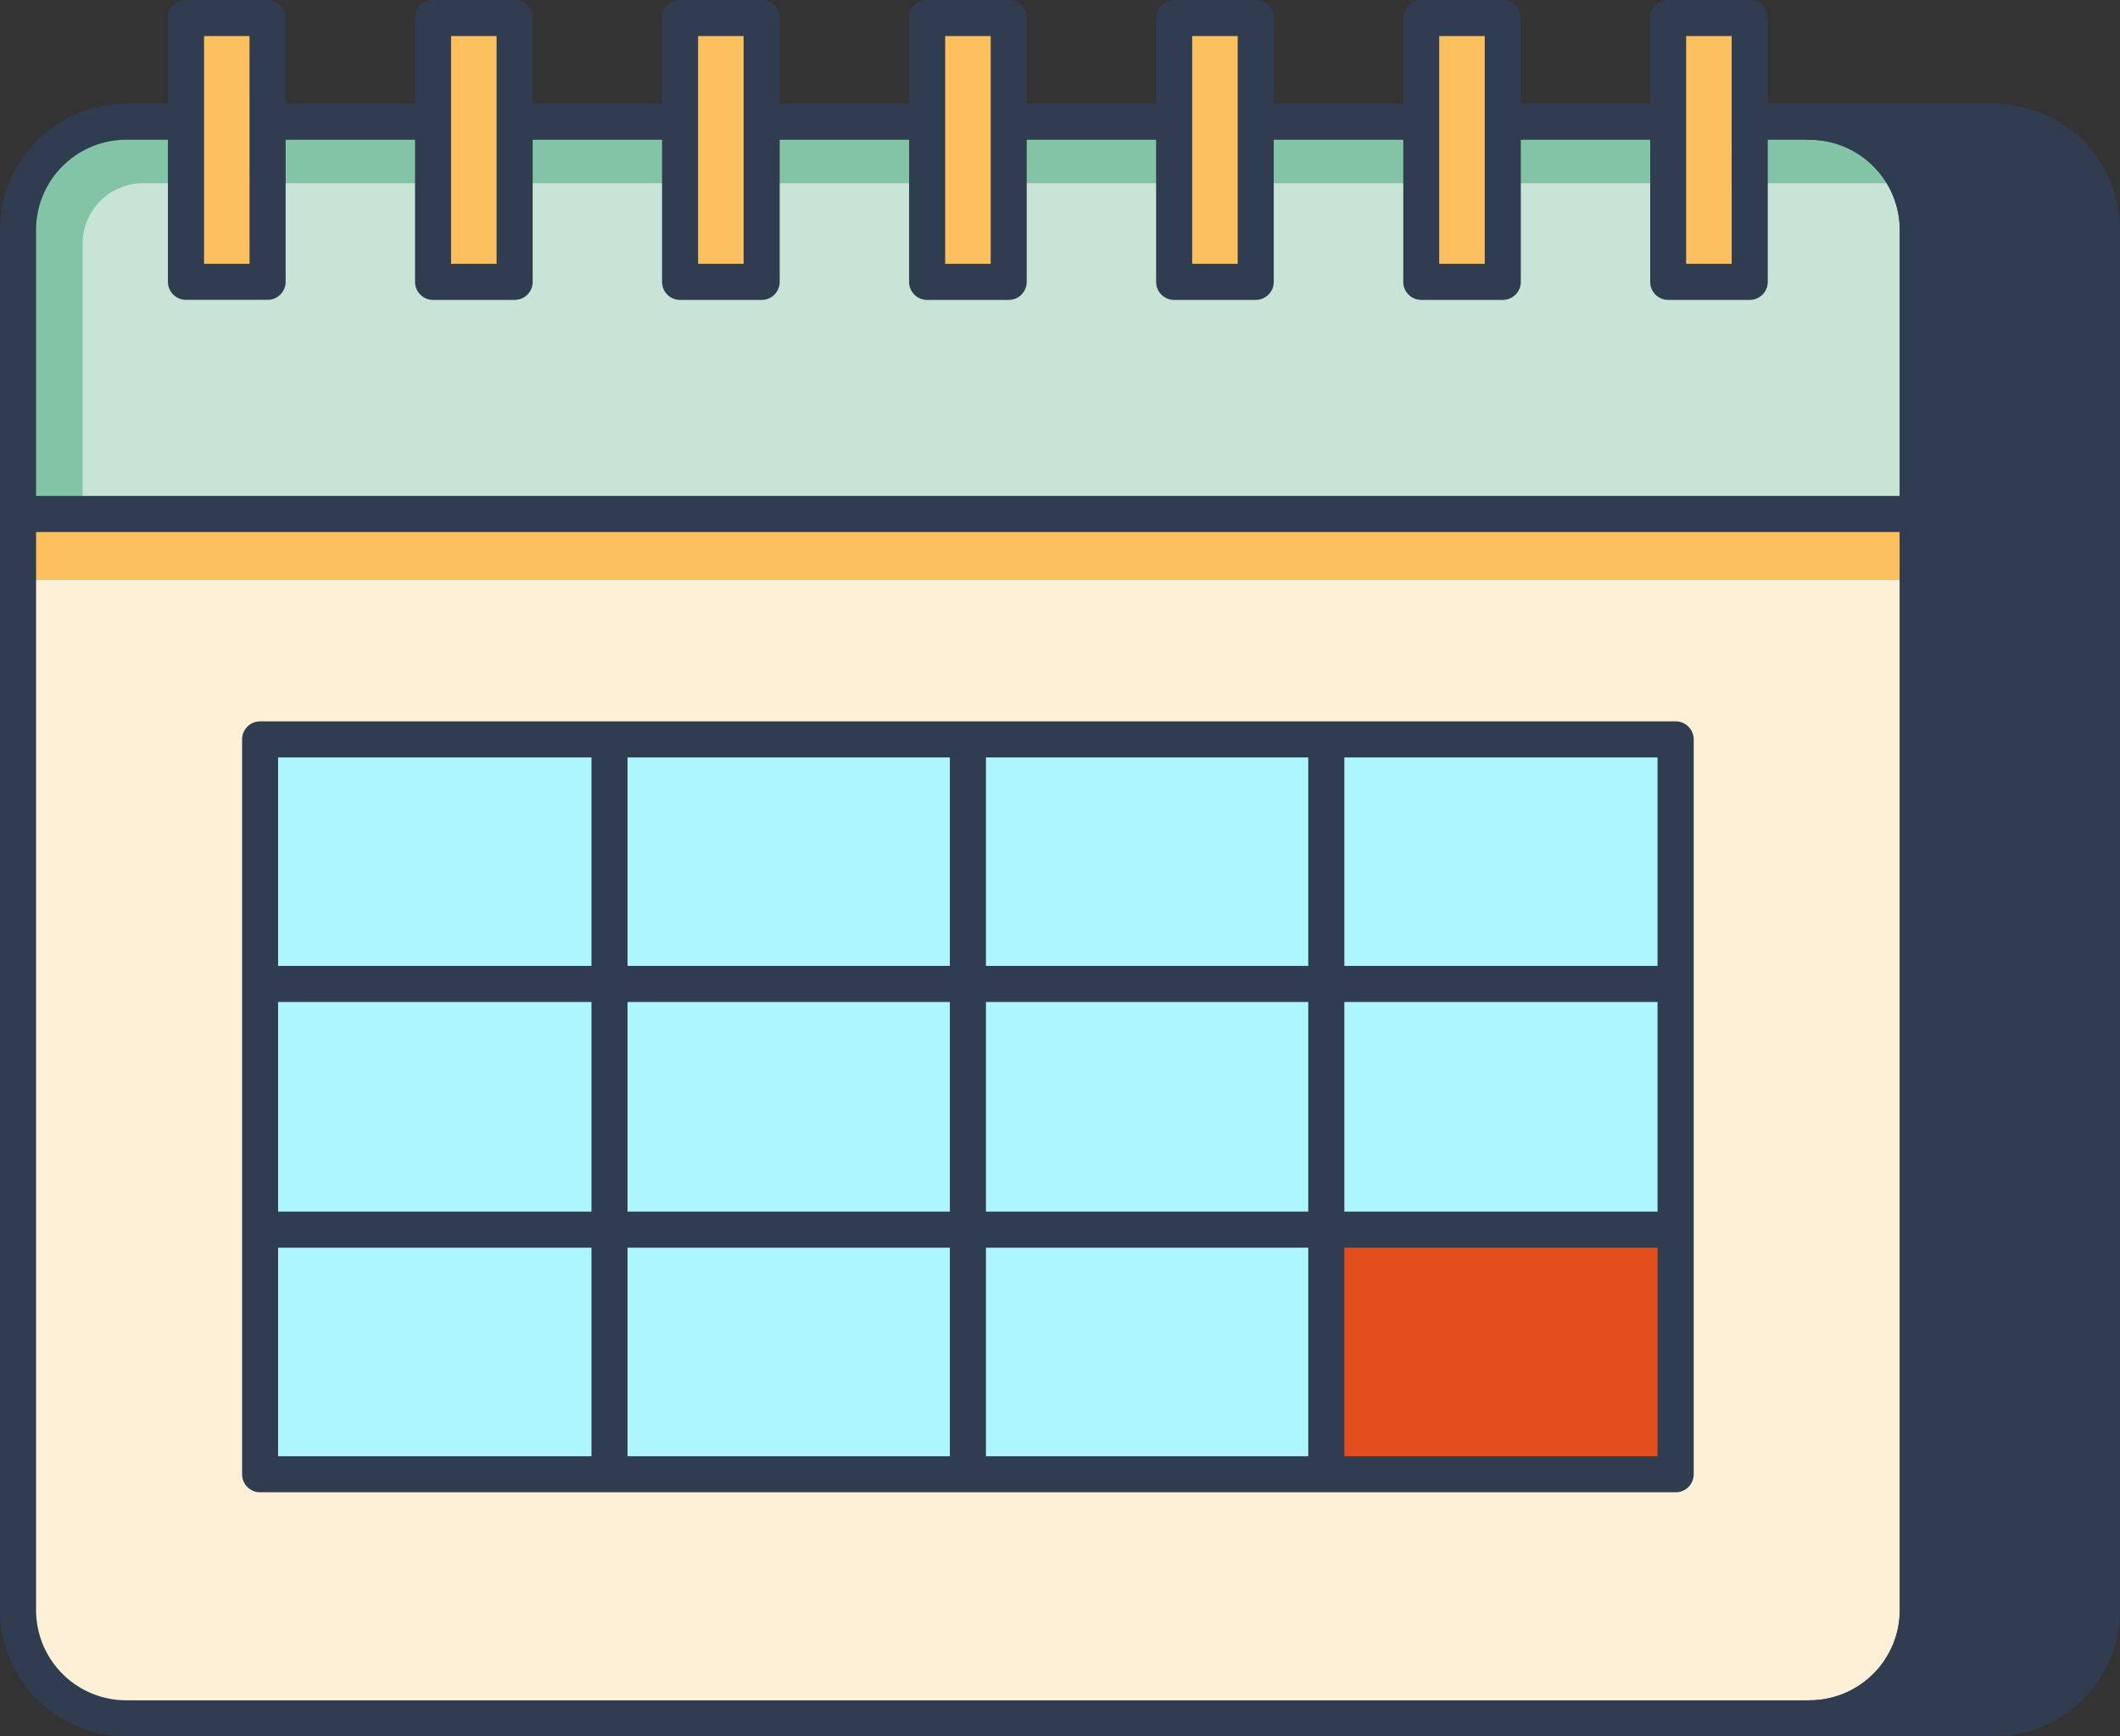 <svg id="Layer_1" data-name="Layer 1" xmlns="http://www.w3.org/2000/svg" viewBox="0 0 667 546.26"><rect x="0" y="0" width="667" height="546.26" fill="#333333" stroke="none"/><defs><style>.cls-1{fill:#feefd7;}.cls-2{fill:#fdc05e;}.cls-3{fill:#adf5ff;}.cls-4{fill:#e44e1d;}.cls-5{fill:#c8e4d7;}.cls-6{fill:#83c3a6;}.cls-7{fill:#303d51;}</style></defs><rect class="cls-1" x="5.67" y="38.29" width="597.71" height="502.28" rx="30.52"/><path class="cls-2" d="M570.84,100.17H41.21a34,34,0,0,0-34,34V244.36H604.88V134.21A34,34,0,0,0,570.84,100.17Z" transform="translate(-1.5 -61.87)"/><rect class="cls-3" x="81.85" y="232.61" width="445.36" height="231.19"/><rect class="cls-4" x="417.28" y="386.85" width="109.92" height="76.94"/><path class="cls-5" d="M570.84,100.17H41.21a34,34,0,0,0-34,34v89.35H604.88V134.21A34,34,0,0,0,570.84,100.17Z" transform="translate(-1.5 -61.87)"/><path class="cls-6" d="M570.84,100.17H41.21a34,34,0,0,0-34,34v89.35H27.5v-85a19,19,0,0,1,19-19H601.44A33.94,33.94,0,0,0,570.84,100.17Z" transform="translate(-1.5 -61.87)"/><path class="cls-7" d="M570.84,94.49H41.21A39.77,39.77,0,0,0,1.5,134.21v434.2a39.77,39.77,0,0,0,39.71,39.72H570.84a39.76,39.76,0,0,0,39.71-39.72V134.21A39.76,39.76,0,0,0,570.84,94.49Zm28.37,473.92a28.4,28.4,0,0,1-28.37,28.37H41.21a28.39,28.39,0,0,1-28.36-28.37V134.21a28.4,28.4,0,0,1,28.36-28.37H570.84a28.41,28.41,0,0,1,28.37,28.37Z" transform="translate(-1.5 -61.87)"/><rect class="cls-7" x="5.67" y="156.02" width="597.71" height="11.35"/><path class="cls-7" d="M528.7,288.81H83.34a5.67,5.67,0,0,0-5.67,5.67V525.67a5.67,5.67,0,0,0,5.67,5.67H528.7a5.67,5.67,0,0,0,5.68-5.67V294.48A5.67,5.67,0,0,0,528.7,288.81ZM523,520H89V300.15H523Z" transform="translate(-1.5 -61.87)"/><rect class="cls-7" x="186.09" y="232.61" width="11.35" height="231.18"/><rect class="cls-7" x="298.85" y="232.61" width="11.35" height="231.18"/><rect class="cls-7" x="411.61" y="232.61" width="11.35" height="231.18"/><rect class="cls-7" x="81.84" y="303.87" width="445.36" height="11.35"/><rect class="cls-7" x="81.84" y="381.17" width="445.36" height="11.35"/><path class="cls-7" d="M628.79,100.17H570.84a34,34,0,0,1,34,34v434.2a34,34,0,0,1-34,34h57.95a34,34,0,0,0,34-34V134.21A34,34,0,0,0,628.79,100.17Z" transform="translate(-1.5 -61.87)"/><path class="cls-7" d="M628.79,94.49H570.84a5.68,5.68,0,0,0,0,11.35,28.41,28.41,0,0,1,28.37,28.37V568.4a28.4,28.4,0,0,1-28.37,28.37,5.68,5.68,0,0,0,0,11.35h57.95A39.77,39.77,0,0,0,668.5,568.4V134.21A39.77,39.77,0,0,0,628.79,94.49ZM657.15,568.4a28.39,28.39,0,0,1-28.36,28.37H598.61a39.57,39.57,0,0,0,11.94-28.37V134.21a39.57,39.57,0,0,0-11.94-28.37h30.18a28.4,28.4,0,0,1,28.36,28.37Z" transform="translate(-1.5 -61.87)"/><rect class="cls-2" x="58.53" y="5.67" width="25.66" height="82.97"/><rect class="cls-2" x="136.25" y="5.67" width="25.66" height="82.97"/><rect class="cls-2" x="213.97" y="5.67" width="25.66" height="82.97"/><rect class="cls-2" x="291.69" y="5.67" width="25.66" height="82.97"/><rect class="cls-2" x="369.42" y="5.67" width="25.66" height="82.97"/><rect class="cls-2" x="447.14" y="5.67" width="25.66" height="82.97"/><rect class="cls-2" x="524.86" y="5.67" width="25.66" height="82.97"/><path class="cls-7" d="M85.69,61.87H60a5.67,5.67,0,0,0-5.67,5.68v83A5.67,5.67,0,0,0,60,156.19H85.69a5.67,5.67,0,0,0,5.68-5.67v-83A5.68,5.68,0,0,0,85.69,61.87Zm-5.67,83H65.7V73.22H80Z" transform="translate(-1.5 -61.87)"/><path class="cls-7" d="M163.41,61.87H137.75a5.67,5.67,0,0,0-5.67,5.68v83a5.67,5.67,0,0,0,5.67,5.67h25.66a5.67,5.67,0,0,0,5.68-5.67v-83A5.68,5.68,0,0,0,163.41,61.87Zm-5.67,83H143.42V73.22h14.32Z" transform="translate(-1.5 -61.87)"/><path class="cls-7" d="M241.13,61.87H215.47a5.67,5.67,0,0,0-5.67,5.68v83a5.67,5.67,0,0,0,5.67,5.67h25.66a5.67,5.67,0,0,0,5.68-5.67v-83A5.68,5.68,0,0,0,241.13,61.87Zm-5.67,83H221.14V73.22h14.32Z" transform="translate(-1.5 -61.87)"/><path class="cls-7" d="M318.86,61.87H293.19a5.67,5.67,0,0,0-5.67,5.68v83a5.67,5.67,0,0,0,5.67,5.67h25.67a5.67,5.67,0,0,0,5.67-5.67v-83A5.67,5.67,0,0,0,318.86,61.87Zm-5.67,83H298.87V73.22h14.32Z" transform="translate(-1.5 -61.87)"/><path class="cls-7" d="M396.58,61.87H370.92a5.68,5.68,0,0,0-5.68,5.68v83a5.67,5.67,0,0,0,5.68,5.67h25.66a5.67,5.67,0,0,0,5.67-5.67v-83A5.67,5.67,0,0,0,396.58,61.87Zm-5.67,83H376.59V73.22h14.32Z" transform="translate(-1.5 -61.87)"/><path class="cls-7" d="M474.3,61.87H448.64A5.67,5.67,0,0,0,443,67.55v83a5.67,5.67,0,0,0,5.67,5.67H474.3a5.67,5.67,0,0,0,5.68-5.67v-83A5.68,5.68,0,0,0,474.3,61.87Zm-5.67,83H454.31V73.22h14.32Z" transform="translate(-1.5 -61.87)"/><path class="cls-7" d="M552,61.87H526.36a5.67,5.67,0,0,0-5.67,5.68v83a5.67,5.67,0,0,0,5.67,5.67H552a5.67,5.67,0,0,0,5.68-5.67v-83A5.68,5.68,0,0,0,552,61.87Zm-5.67,83H532V73.22h14.32Z" transform="translate(-1.5 -61.87)"/></svg>